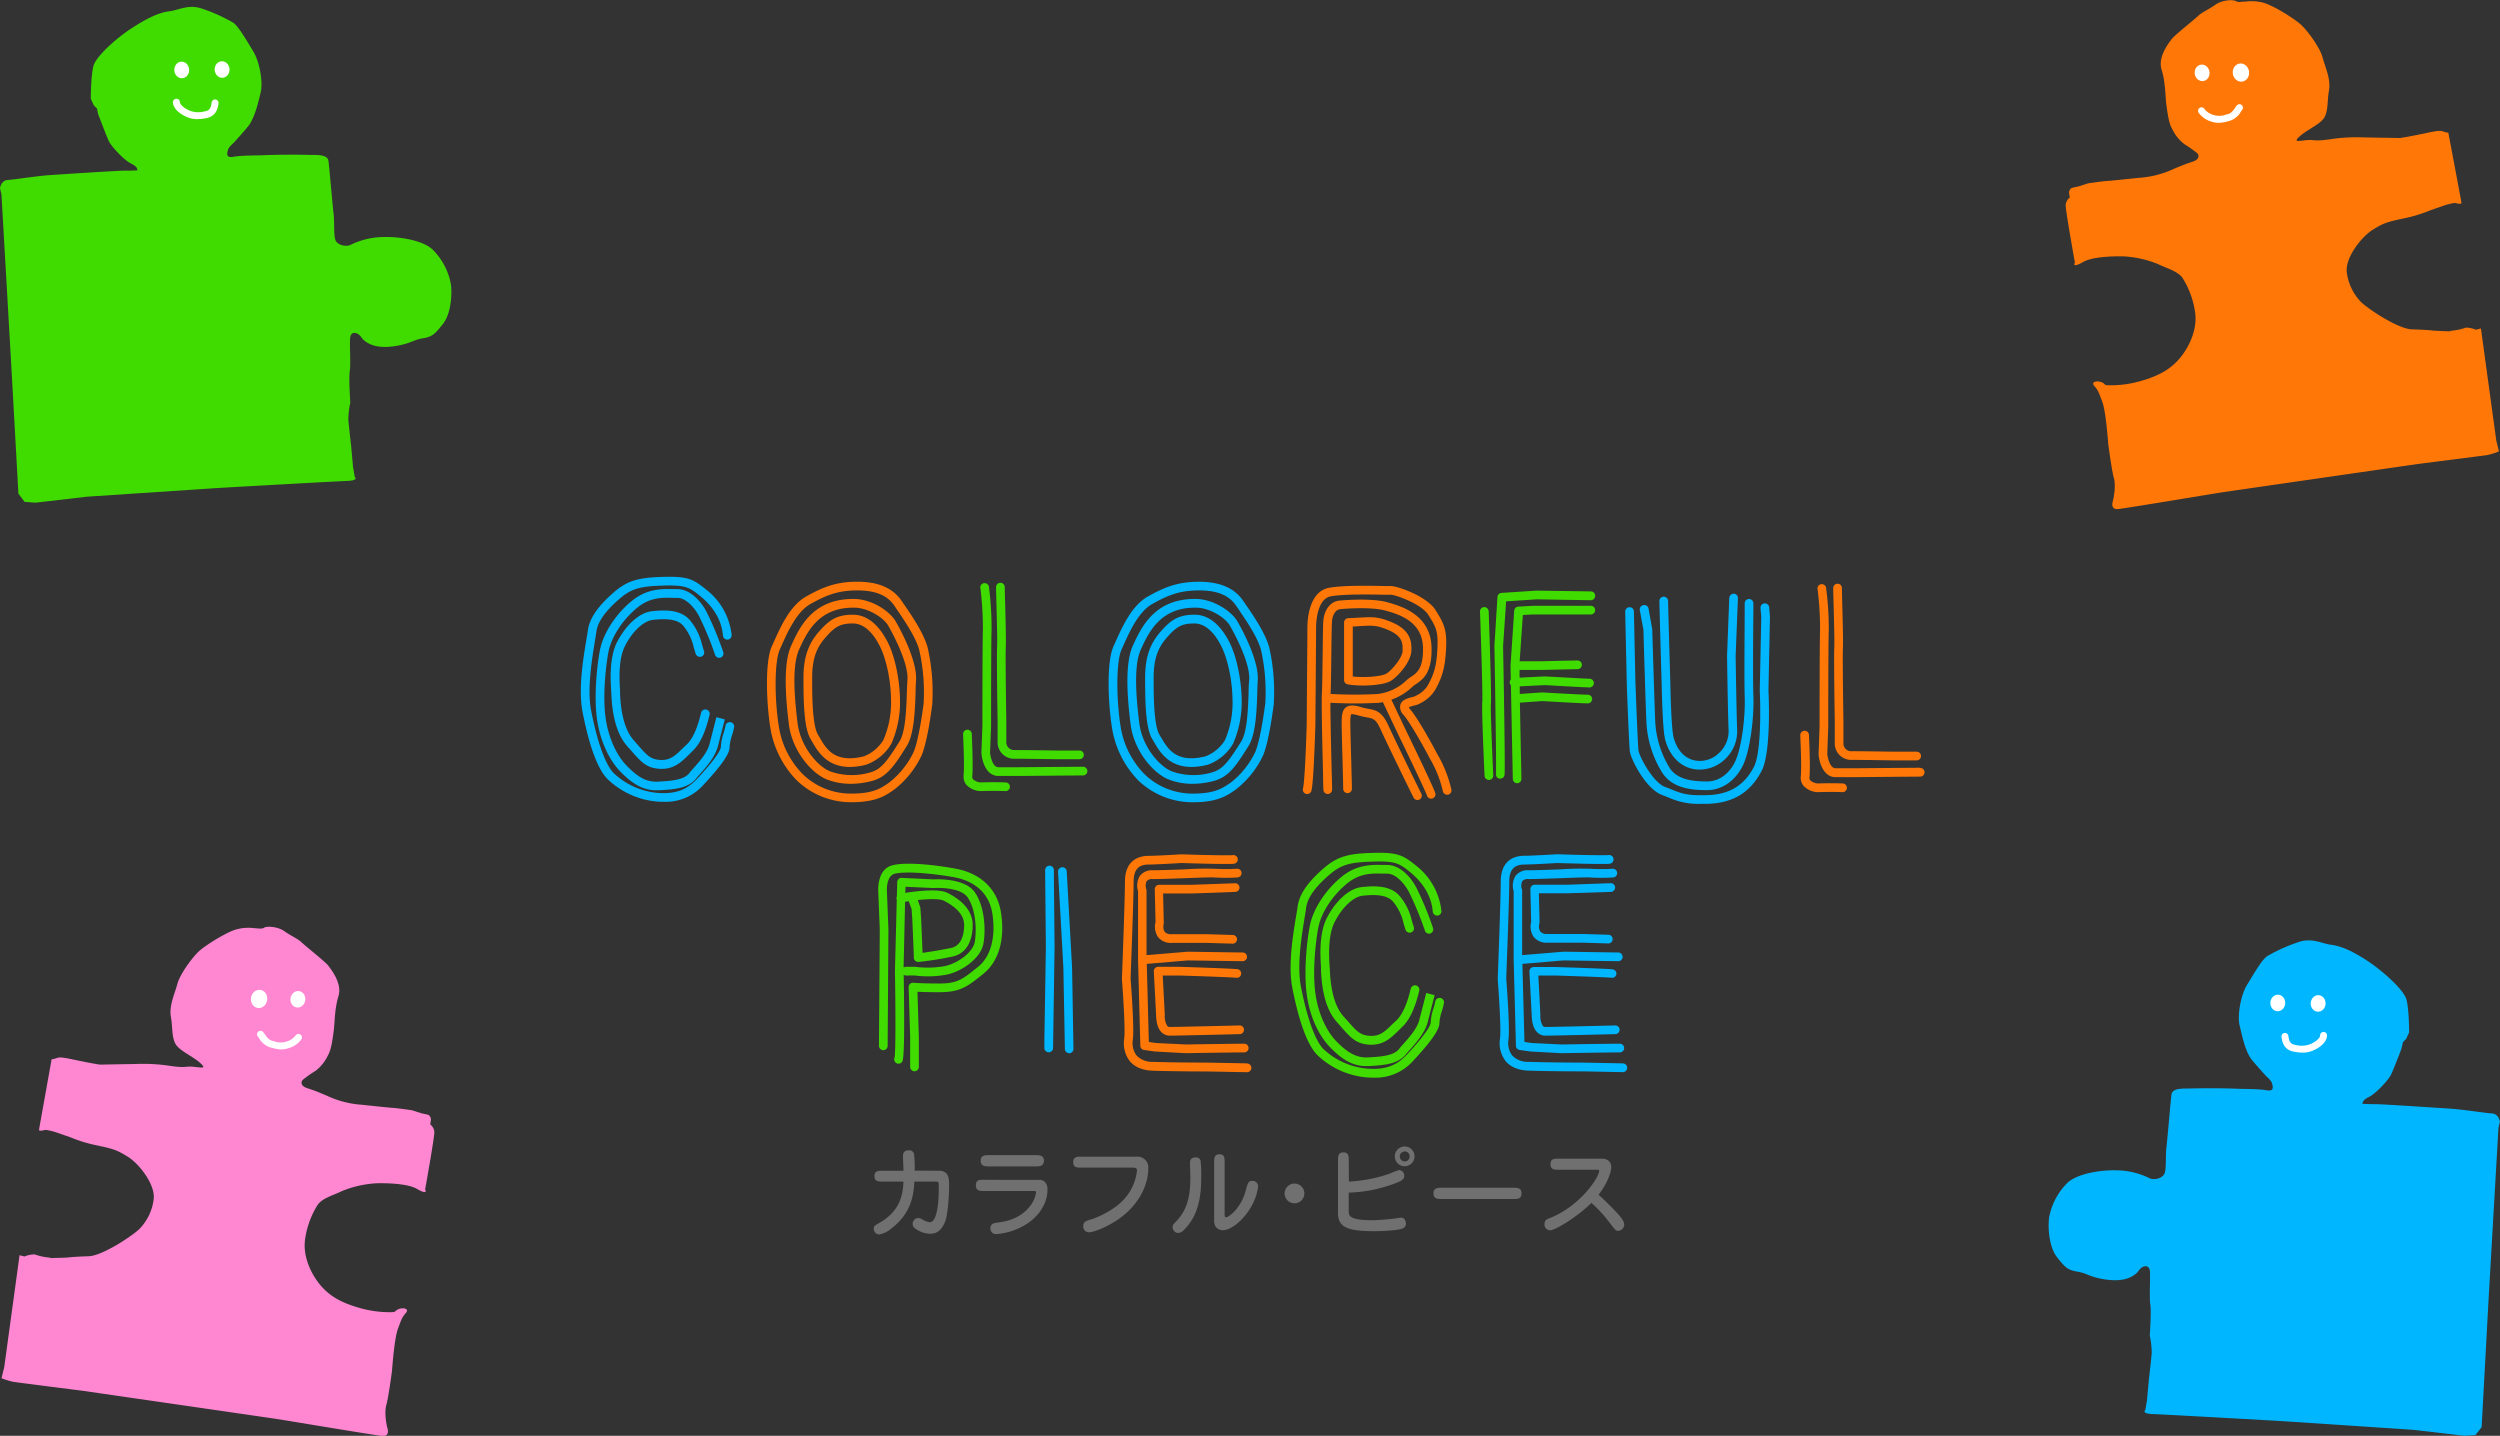 <svg xmlns="http://www.w3.org/2000/svg" width="678.9" height="389.91" viewBox="0 0 678.9 389.91"><rect x="0" y="0" width="678.9" height="389.91" fill="#333333" stroke="none"/><defs><style>.cls-1{fill:#ff87d2;}.cls-2{fill:#fff;}.cls-3{fill:#00b7ff;}.cls-4{fill:#ff7807;}.cls-5{fill:#40dc00;}.cls-6{fill:#717071;}</style></defs><g id="レイヤー_2" data-name="レイヤー 2"><g id="レイヤー_1-2" data-name="レイヤー 1"><path class="cls-1" d="M14,287.69c2.31-.36,1-1,6,.06s7.13,1.36,7.13,1.36l10-.18a49.15,49.15,0,0,1,8.81.48c4.69.71,4.22.08,6.45.27s4,.74,1.86-1.13-5.71-3.26-6.68-5.24-.64-4.18-1.17-7.22,1.1-6.32,1.77-8.9,4-7.15,5.84-8.85,7.87-5.44,10.36-6a12.22,12.22,0,0,1,4.7-.28c1.26.05,1.93.29,2.7-.16s3.71-.28,5.49,1,3.52,1.94,4.63,3,6.53,5.35,7.23,6.3S93,267,91.91,270.52s-1,7.47-1.3,9.54-.59,4.84-1.55,6.53a11.55,11.55,0,0,1-3.3,4.16,32.24,32.24,0,0,0-3.47,2.43c-.66.61-.51,1.48.4,2s1.49.36,6.38,2.51A26.23,26.23,0,0,0,98.19,300s6.79.74,8.33.84,5.4.67,5.4.67l2.42.79,1.91.42a1.44,1.44,0,0,1,.75,1.53l-.16,1.1a2.88,2.88,0,0,1,1.11,2c.09,1.28-2.51,15.7-2.51,15.7.35.47.36,1.32-2.23-.2s-8.64-1.58-11-1.52a29.24,29.24,0,0,0-9.34,2.11c-2.14,1.09-5.36,1.88-6.64,3.8a23.65,23.65,0,0,0-3.42,9.63c-.47,4,1.27,8.37,3.75,11.57s5.58,5.07,10.17,6.47a29.86,29.86,0,0,0,9.51,1.43c1.56-.05.75-.31,2-.83s3-.12,2,1-1.25,1.78-2.22,4.46-1.57,11.32-1.57,11.32-.94,7.19-1.53,9.22,0,5.36.31,6.39.1,2.13-1.3,2.06-26.15-4.22-28.36-4.56-53.12-7.72-53.12-7.72-17.71-2.25-18.81-2.42a19.3,19.3,0,0,1-3.23-1l.74-3,4.16-30.39,1.35.34a7.29,7.29,0,0,1,2.77-.57,15.09,15.09,0,0,0,3.68.84c1.81.13-1.3.23,1.81.13l3.12-.09s2-.26,6-.37,12.92-6.23,14.13-7.74a14,14,0,0,0,3.57-7.78c.47-4-4-9.63-7-11.49s-3.91-2.14-8.42-3.1a38.25,38.25,0,0,1-7.28-2.23l-3.62-1.25a16.92,16.92,0,0,0-3-.73c-.57.06-1.92.56-1.81-.13S14.05,287.55,14,287.69Z"/><path class="cls-2" d="M75.47,284.91c-.48-.08-1-.19-1.52-.32l-.31-.08a5.38,5.38,0,0,1-3.29-2.58l-.36-.5a.94.94,0,1,1,1.52-1.12l.37.52c.71,1,1.14,1.59,2.2,1.85l.31.07a5.13,5.13,0,0,0,3.24.14,4.6,4.6,0,0,0,2.68-1.75.94.94,0,0,1,1.49,1.15,6.36,6.36,0,0,1-3.59,2.39A5.63,5.63,0,0,1,75.47,284.91Z"/><ellipse class="cls-2" cx="70.36" cy="271.29" rx="2.48" ry="2.22" transform="translate(-208.39 300.42) rotate(-81.43)"/><ellipse class="cls-2" cx="80.9" cy="271.38" rx="2.25" ry="2.02" transform="translate(-199.51 310.92) rotate(-81.43)"/><path class="cls-3" d="M611.54,287.84c1.26,1.54,3.38,3.86,3.77,4.3s1.46,1.22,1.68,2.07.69,2.28-1.52,1.86-6.83-.32-8.5-.43-8.09-.12-8.09-.12l-5.18.08c-1.82,0-3.78.17-4,1.55s-1.08,11.94-1.37,14.3,0,5.59-.48,7.09-2.93,2-4.14,1.41a20.59,20.59,0,0,0-8.8-2.13c-4.6-.16-11.1.94-13.65,3.57a17.85,17.85,0,0,0-4.82,9.32c-.33,2.91,0,8,2.22,10.77s2.85,3.4,5.48,3.85,3.12,1.33,6.85,2,6.27.27,8-.73,1.64-1.57,2.39-2.22,2.3-1,2.45.87-.2,7.25.11,8.95-.15,8.51-.15,8.51a22.83,22.83,0,0,1,.53,4.65c-.11,1.67-.75,7.07-.75,7.07l-.52,5.7-.46,2.76s-1.19,1,2,1.11,33.7,1.82,36.34,2l34.36,2.28,14,1.63,2.94-.22,1.68-2.12,1.87-34.39,2.7-46.91.39-1.65s-.28-2.12-2.09-2.24-8-1.09-11.37-1.31-18.5-1.23-20.32-1.22-3.49-.09-3.49-.09-.36-.86,1.66-1.84,5.34-4.68,6-6,2.67-6.53,2.85-7.08.4-1.79.4-1.79l.9-.92.81-1.76s0-6.71-.79-9.14S647.5,264,643,261s-7.55-4.13-10-4.44-5-1.87-8.47-.84a45.66,45.66,0,0,0-8.78,3.89c-1.46.88-3.83,5.06-5.56,7.87s-2.65,8.35-2,11S609.73,285.63,611.54,287.84Z"/><path class="cls-2" d="M624.73,285.83c-.5,0-1-.11-1.52-.18-2.23-.34-3.36-1.6-3.65-4.09a.94.94,0,1,1,1.87-.22c.22,1.84.84,2.26,2.06,2.44a6.45,6.45,0,0,0,3.84-.21c1.55-.65,2.72-1.68,2.72-2.4a.94.94,0,0,1,1.88,0c0,1.85-2,3.36-3.87,4.14A7,7,0,0,1,624.73,285.83Z"/><ellipse class="cls-2" cx="618.59" cy="272.38" rx="2.25" ry="2.02" transform="translate(305.78 871.54) rotate(-86.2)"/><ellipse class="cls-2" cx="629.54" cy="272.5" rx="2.25" ry="2.02" transform="translate(315.89 882.59) rotate(-86.2)"/><path class="cls-4" d="M664.87,36.06c-2.31-.36-1-1-6,.07s-7.13,1.35-7.13,1.35l-10-.17a48.09,48.09,0,0,0-8.81.48c-4.68.7-4.22.07-6.44.26s-4,.74-1.87-1.13,5.72-3.25,6.69-5.23.64-4.19,1.16-7.23-1.09-6.32-1.76-8.9-4-7.14-5.85-8.85-7.87-5.44-10.36-6a12.17,12.17,0,0,0-4.69-.28c-1.26,0-1.93.29-2.7-.15s-3.71-.29-5.5,1-3.51,1.94-4.63,3-6.52,5.35-7.22,6.31S585.9,15.4,587,18.9s1,7.46,1.3,9.53.59,4.85,1.55,6.54a11.38,11.38,0,0,0,3.3,4.15,33.11,33.11,0,0,1,3.47,2.44c.66.6.5,1.47-.4,2s-1.49.37-6.39,2.52a26.43,26.43,0,0,1-9.11,2.22s-6.8.74-8.33.83-5.4.67-5.4.67l-2.42.79-1.91.43a1.43,1.43,0,0,0-.76,1.52l.17,1.11a2.85,2.85,0,0,0-1.11,2c-.09,1.28,2.51,15.69,2.51,15.69-.35.48-.37,1.33,2.22-.19s8.65-1.59,11.05-1.53a29,29,0,0,1,9.35,2.12c2.14,1.09,5.36,1.87,6.63,3.79a23.7,23.7,0,0,1,3.43,9.64c.46,4-1.28,8.37-3.76,11.56s-5.58,5.07-10.16,6.47a29.56,29.56,0,0,1-9.51,1.43c-1.56,0-.75-.31-2-.83s-3-.11-2,1,1.26,1.79,2.23,4.46,1.56,11.33,1.56,11.33.95,7.19,1.53,9.21,0,5.37-.3,6.39-.1,2.13,1.3,2.06,26.15-4.22,28.36-4.55S656.58,126,656.58,126s17.71-2.25,18.81-2.41a20.09,20.09,0,0,0,3.22-1l-.73-3-4.16-30.4-1.36.35a7.23,7.23,0,0,0-2.76-.57,15.32,15.32,0,0,1-3.68.83c-1.82.14,1.3.23-1.82.14L661,89.8s-2-.26-6-.36-12.92-6.23-14.14-7.74a14.16,14.16,0,0,1-3.57-7.78c-.46-4,4.05-9.64,7-11.49s3.91-2.14,8.42-3.11A38.76,38.76,0,0,0,660,57.1l3.61-1.25a16.71,16.71,0,0,1,3-.74c.57.06,1.91.56,1.81-.13S664.85,35.92,664.87,36.06Z"/><path class="cls-2" d="M603.43,33.28c.48-.07,1-.19,1.52-.32l.3-.07a5.39,5.39,0,0,0,3.3-2.59c.11-.16.23-.33.36-.5a.94.94,0,0,0-1.52-1.12l-.38.53c-.7,1-1.13,1.59-2.19,1.84l-.31.07a5.13,5.13,0,0,1-3.24.14,4.59,4.59,0,0,1-2.68-1.74.94.94,0,1,0-1.49,1.15,6.42,6.42,0,0,0,3.58,2.39A5.65,5.65,0,0,0,603.43,33.28Z"/><ellipse class="cls-2" cx="608.54" cy="19.67" rx="2.22" ry="2.48" transform="translate(3.87 90.94) rotate(-8.57)"/><ellipse class="cls-2" cx="598" cy="19.75" rx="2.02" ry="2.25" transform="translate(3.74 89.37) rotate(-8.57)"/><path class="cls-5" d="M67.35,34.34c-1.25,1.54-3.37,3.86-3.76,4.3s-1.46,1.22-1.68,2.07-.69,2.28,1.52,1.86,6.83-.32,8.49-.43S80,42,80,42l5.18.08c1.81,0,3.78.17,4,1.55S90.29,55.59,90.58,58s0,5.59.47,7.09,2.93,2,4.15,1.41a20.54,20.54,0,0,1,8.8-2.13c4.6-.16,11.1.94,13.65,3.57a17.76,17.76,0,0,1,4.81,9.32c.34,2.91,0,8-2.22,10.77s-2.84,3.4-5.47,3.85-3.12,1.33-6.85,2-6.27.27-8-.73-1.64-1.57-2.38-2.22-2.3-1-2.46.87.21,7.25-.1,9,.15,8.51.15,8.51a22.83,22.83,0,0,0-.53,4.65c.11,1.66.75,7.07.75,7.07l.51,5.7.47,2.76s1.18,1-2,1.11-33.7,1.82-36.34,2l-34.36,2.28-14,1.63-2.95-.22L5,134.07,3.09,99.68.39,52.77,0,51.11S.28,49,2.09,48.88s8-1.09,11.37-1.32S32,46.33,33.78,46.35s3.49-.09,3.49-.09.36-.86-1.66-1.84-5.35-4.68-6-6S27,31.86,26.77,31.31s-.4-1.79-.4-1.79l-.9-.92-.81-1.76s0-6.71.79-9.14S31.39,10.46,36,7.5,43.5,3.37,46,3.06s5-1.87,8.47-.84a45.66,45.66,0,0,1,8.78,3.89C64.7,7,67.07,11.16,68.8,14s2.65,8.35,2,11.05S69.16,32.12,67.35,34.34Z"/><path class="cls-2" d="M54.17,32.32c.5,0,1-.1,1.52-.17,2.23-.34,3.35-1.6,3.65-4.09a.94.94,0,1,0-1.87-.22c-.22,1.84-.84,2.26-2.06,2.44a6.49,6.49,0,0,1-3.85-.21c-1.55-.65-2.71-1.68-2.71-2.4a.95.95,0,0,0-1.89,0c0,1.86,2,3.37,3.87,4.15A6.89,6.89,0,0,0,54.17,32.32Z"/><ellipse class="cls-2" cx="60.31" cy="18.88" rx="2.02" ry="2.25" transform="translate(-1.12 4.04) rotate(-3.8)"/><ellipse class="cls-2" cx="49.35" cy="19" rx="2.02" ry="2.25" transform="translate(-1.15 3.31) rotate(-3.8)"/><path class="cls-3" d="M198.34,196.12a1.18,1.18,0,0,0-1.33,1,14.06,14.06,0,0,1-.47,1.82,14.07,14.07,0,0,0-.78,3.92c0,.29-.32,2.1-6.5,8.69-2.86,3.06-6,4.14-10.81,3.76a19.85,19.85,0,0,1-11.68-5.26c-2.26-2.11-4.54-8.35-6.25-17.12-1.13-5.82.28-14.16,1-18.65.19-1.11.34-2,.42-2.65.33-2.65,2.24-5.44,6-8.76,3.31-2.92,5.52-3.64,11.85-3.84s7.34.38,10.37,2.84c2.58,2.1,5.75,5.66,6.17,10.74a1.19,1.19,0,0,0,1.27,1.08,1.18,1.18,0,0,0,1.08-1.28,18.07,18.07,0,0,0-7-12.37c-3.59-2.92-5.12-3.58-11.93-3.37s-9.6,1.13-13.34,4.43c-4.23,3.73-6.39,7-6.79,10.23-.08.61-.23,1.49-.41,2.56-.78,4.63-2.24,13.25-1,19.49,1.29,6.64,3.54,15.23,7,18.4a22.13,22.13,0,0,0,13.09,5.88c.68.06,1.33.08,2,.08A13.65,13.65,0,0,0,191,213.16c7.13-7.6,7.13-9.56,7.13-10.3a12.68,12.68,0,0,1,.68-3.25,17.16,17.16,0,0,0,.55-2.16A1.18,1.18,0,0,0,198.34,196.12Z"/><path class="cls-3" d="M195.6,178.6a1.18,1.18,0,0,0,.83-1.45A90.91,90.91,0,0,0,192,166.41c-1.49-3-4.49-6.43-8.08-6.43l-1.19,0c-2.94-.06-7-.17-11.11,3.18-4.36,3.53-7.77,8.74-8.68,13.28-.78,3.92-1.7,12.48-.83,18.77.8,5.79,3.24,11.21,6.53,14.5,2.55,2.56,5.48,4.9,9.58,4.9.2,0,.4,0,.61,0,3.9-.21,7.94-.43,10.13-3.11.38-.46.81-.95,1.26-1.46,1.8-2,4-4.57,4.76-7.47.82-3.29,1.85-7.2,1.85-7.21l-2.28-.6s-1,3.93-1.86,7.24c-.59,2.34-2.53,4.54-4.24,6.48-.47.53-.92,1-1.31,1.53-1.53,1.87-5.05,2.06-8.44,2.25s-5.67-1.47-8.4-4.2c-2.93-2.94-5.12-7.86-5.85-13.16-.83-6,.06-14.21.81-18,.81-4,3.88-8.7,7.84-11.91,3.45-2.79,6.71-2.71,9.58-2.64l1.24,0c2.34,0,4.73,2.65,6,5.13a87.12,87.12,0,0,1,4.25,10.31A1.19,1.19,0,0,0,195.6,178.6Z"/><path class="cls-3" d="M177.37,168.32c3-.29,6.46-.43,8.21,1.65a13.84,13.84,0,0,1,2.82,5.86c.16.54.34,1.1.53,1.72a1.2,1.2,0,0,0,1.49.77,1.18,1.18,0,0,0,.76-1.49c-.19-.6-.36-1.16-.52-1.68a16,16,0,0,0-3.28-6.7c-2.69-3.2-7.59-2.73-10.24-2.48-3.32.31-6.94,3.45-9.46,8.19-2.27,4.27-1.9,10.35-1.7,13.62l.05.89c.12,2.39.48,9.68,4.29,13.94l1.09,1.24c2.71,3.09,4.21,4.8,8,4.94h.34c3.44,0,5.42-2,7.33-3.86.33-.34.67-.67,1-1,2-1.86,3.48-5.07,4.61-9.81a1.18,1.18,0,0,0-2.3-.55c-1,4.22-2.32,7.13-3.93,8.64-.36.34-.72.7-1.07,1-1.84,1.82-3.32,3.28-5.92,3.17-2.78-.11-3.74-1.2-6.31-4.13L172.08,201c-3.25-3.64-3.58-10.3-3.69-12.48l0-.92c-.19-3-.53-8.69,1.43-12.37C171.88,171.28,174.87,168.56,177.37,168.32Z"/><path class="cls-4" d="M251.89,175.76c-1.1-3.84-4-8.18-6.65-12l-.39-.58c-2.49-3.67-6.73-5.36-12.85-5.2h0c-5.26.15-8.65,1.52-13.07,4s-7,8.33-8.91,12.6l-.4.88c-2,4.37-1.45,16.12-.36,22.56a26.33,26.33,0,0,0,7.05,13.83,21.24,21.24,0,0,0,14.9,6c6.55,0,9.1-1.72,11.14-3.1l.39-.26a25.39,25.39,0,0,0,7.59-9.49c1.47-3.66,2.46-10.9,2.83-13.63A55,55,0,0,0,251.89,175.76Zm-1.07,15.31c-.36,2.65-1.32,9.68-2.68,13.07a23.13,23.13,0,0,1-6.71,8.4l-.4.27c-1.87,1.27-4,2.7-9.82,2.7A18.73,18.73,0,0,1,218,210.24a23.66,23.66,0,0,1-6.44-12.6c-1.19-7-1.36-17.75.19-21.21l.39-.89c1.66-3.74,4.17-9.39,7.92-11.5,4.18-2.35,7.18-3.57,12-3.7,5.38-.13,8.8,1.17,10.82,4.16l.4.59c2.5,3.67,5.33,7.84,6.33,11.32A52.64,52.64,0,0,1,250.82,191.07Z"/><path class="cls-4" d="M232.2,162.66c-11.51-.27-15.13,7.82-17.34,12.66s-1.54,14-.65,21.28,6.15,13.48,10.52,15.14a17.88,17.88,0,0,0,6.3,1.11,22.64,22.64,0,0,0,5.85-.8c4.09-1.1,6.19-4.42,9.36-9.46,2-3.21,2.24-9.63,2.4-14.8,0-1.13.07-2.19.12-3.1.32-5.54-4.54-14.25-5.52-15.93C241.59,165.91,236.76,162.78,232.2,162.66Zm14.08,25.06c-.14,4.62-.34,10.94-2,13.62-3.32,5.25-4.91,7.6-8,8.43a17.62,17.62,0,0,1-10.7-.24c-3.75-1.42-8.26-7.07-9-13.21-.85-7-1.57-15.58.45-20s5.16-11.3,14.62-11.3h.52c3.61.09,7.76,2.67,9.06,4.92.56,1,5.49,9.64,5.21,14.62C246.36,185.48,246.32,186.56,246.28,187.72Z"/><path class="cls-4" d="M231.62,166.93c-4.44,0-6.53,1.5-9.28,4.67-2.91,3.34-4.15,7.07-4.15,12.47,0,6.86.15,13.8,2,16.73l.48.82c1.43,2.45,3.87,6.65,10.09,6.65a18.16,18.16,0,0,0,4.49-.62,13,13,0,0,0,6.83-5.73,28.16,28.16,0,0,0,2.31-12.37c-.14-5.46-1.43-11.38-3.29-15.09C238.61,169.53,235.34,166.93,231.62,166.93Zm8.29,34a10.81,10.81,0,0,1-5.28,4.45h0c-7.9,2-10.24-2-11.95-4.93-.18-.31-.35-.6-.52-.87-1.61-2.61-1.61-11-1.61-15.49,0-4.85,1-8,3.57-10.92,2.7-3.11,4.17-3.86,7.5-3.86,3.49,0,5.92,3.38,7.34,6.23,1.69,3.37,2.91,9,3,14.09A25.77,25.77,0,0,1,239.91,200.91Z"/><path class="cls-3" d="M344.66,175.76c-1.09-3.84-4-8.18-6.65-12l-.39-.57c-2.49-3.67-6.71-5.36-12.84-5.2h0c-5.27.15-8.66,1.52-13.07,4s-7,8.33-8.91,12.59l-.4.89c-2,4.38-1.46,16.12-.36,22.56a26.37,26.37,0,0,0,7,13.83,21.24,21.24,0,0,0,14.9,6c6.55,0,9.09-1.72,11.14-3.1l.38-.26a25.31,25.31,0,0,0,7.6-9.49c1.32-3.29,2.24-9.36,2.83-13.63A54.6,54.6,0,0,0,344.66,175.76Zm-1.06,15.31c-.33,2.39-1.32,9.67-2.68,13.07a23.15,23.15,0,0,1-6.72,8.4l-.4.27c-1.87,1.27-4,2.7-9.81,2.7a18.78,18.78,0,0,1-13.19-5.27,23.71,23.71,0,0,1-6.43-12.6c-1.19-7-1.37-17.75.18-21.21l.4-.89c1.66-3.74,4.17-9.39,7.92-11.5,4.17-2.35,7.17-3.57,12-3.7,5.38-.13,8.8,1.17,10.83,4.16l.39.58c2.5,3.68,5.34,7.85,6.33,11.33A52.27,52.27,0,0,1,343.6,191.07Z"/><path class="cls-3" d="M325,162.66c-11.47-.28-15.13,7.82-17.35,12.66s-1.54,14-.64,21.28,6.15,13.48,10.52,15.14a17.88,17.88,0,0,0,6.3,1.11,22.7,22.7,0,0,0,5.85-.8c4.09-1.1,6.07-4.24,9.36-9.46,2-3.21,2.23-9.63,2.4-14.79,0-1.14.07-2.2.12-3.11.32-5.54-4.54-14.25-5.52-15.93C334.37,165.91,329.54,162.78,325,162.66Zm14.08,25.07c-.15,4.61-.35,10.94-2,13.61-3.32,5.25-4.92,7.6-8,8.43a17.62,17.62,0,0,1-10.7-.24c-3.75-1.42-8.27-7.07-9-13.21-.86-7-1.58-15.58.45-20s5.16-11.3,14.61-11.3h.53c3.61.09,7.76,2.67,9.05,4.92.57,1,5.5,9.65,5.22,14.62C339.13,185.48,339.1,186.56,339.06,187.73Z"/><path class="cls-3" d="M324.4,166.93c-4.44,0-6.53,1.5-9.29,4.67-2.9,3.34-4.14,7.07-4.14,12.47,0,6.86.15,13.8,2,16.73.16.25.32.53.49.82,1.43,2.45,3.87,6.65,10.09,6.65a18.23,18.23,0,0,0,4.49-.62,13,13,0,0,0,6.83-5.73,28.49,28.49,0,0,0,2.31-12.38c-.15-5.45-1.44-11.37-3.29-15.08C331.39,169.53,328.12,166.93,324.4,166.93Zm8.29,34a10.81,10.81,0,0,1-5.28,4.45h0c-7.9,2-10.24-2-12-4.93l-.52-.88c-1.61-2.6-1.61-11-1.61-15.48,0-4.85,1-8,3.56-10.92,2.7-3.11,4.17-3.86,7.51-3.86,3.49,0,5.92,3.38,7.34,6.23,1.68,3.37,2.91,9,3,14.09A25.77,25.77,0,0,1,332.69,200.91Z"/><path class="cls-5" d="M270.77,175.61c-.14,2.63.12,19.46.14,20.16v5.92a4.46,4.46,0,0,0,4.75,4.35c3,0,11.13.13,11.15.13h6.33a1.18,1.18,0,0,0,0-2.36h-6.31s-8.13-.13-11.17-.13a2.14,2.14,0,0,1-2.39-2v-5.94c0-.17-.28-17.47-.14-20,.09-1.78-.05-7.27-.17-11.68-.06-2.15-.11-3.93-.11-4.62a1.18,1.18,0,0,0-2.36,0c0,.7.05,2.5.11,4.68C270.71,168.26,270.86,173.93,270.77,175.61Z"/><path class="cls-5" d="M294.11,208.22c-2.07,0-17.22.13-17.21.13h-5.78c-1.82,0-2.25-3.86-2.26-3.87l.28-7.33c0-.23,0-22.87.13-26.25a85.45,85.45,0,0,0-.74-11.7,1.21,1.21,0,0,0-1.5-.79,1.15,1.15,0,0,0-.77,1.45,91.8,91.8,0,0,1,.66,10.95c-.14,3.43-.14,25.4-.14,26.29l-.27,7.44c.18,2.29,1.36,6.18,4.61,6.18h5.79s15.13-.14,17.2-.14a1.18,1.18,0,0,0,0-2.36Z"/><path class="cls-5" d="M273.1,212.48c-3.18-.14-6.82,0-6.84,0a3.41,3.41,0,0,1-2-.85,1.12,1.12,0,0,1-.23-.89c.28-2.81-.12-11.11-.13-11.46a1.18,1.18,0,0,0-2.36.12c0,.08.4,8.47.14,11.11a3.5,3.5,0,0,0,.77,2.64,5.65,5.65,0,0,0,3.75,1.68s3.71-.13,6.79,0h.05a1.18,1.18,0,0,0,.05-2.36Z"/><path class="cls-4" d="M498.12,175.89c-.14,2.62.12,19.46.13,20.16V202a4.46,4.46,0,0,0,4.76,4.35c3,0,11.13.14,11.15.14h6.33a1.18,1.18,0,0,0,0-2.36h-6.31S506,204,503,204a2.14,2.14,0,0,1-2.4-2V196c0-.18-.27-17.47-.14-20,.1-1.77-.05-7.25-.17-11.66-.05-2.15-.1-3.94-.1-4.64a1.18,1.18,0,0,0-2.36,0c0,.71.05,2.52.11,4.71C498.05,168.55,498.2,174.21,498.12,175.89Z"/><path class="cls-4" d="M521.45,208.49c-2.06,0-17.21.14-17.2.14h-5.78c-1.82,0-2.25-3.87-2.26-3.87l.27-7.34c0-.22,0-22.86.14-26.24a83.48,83.48,0,0,0-.75-11.71,1.21,1.21,0,0,0-1.5-.78,1.14,1.14,0,0,0-.76,1.45,90,90,0,0,1,.65,11c-.14,3.42-.14,25.4-.14,26.29l-.27,7.43c.19,2.3,1.37,6.18,4.62,6.18h5.79s15.13-.14,17.19-.14a1.18,1.18,0,0,0,0-2.36Z"/><path class="cls-4" d="M500.45,212.76c-3.18-.14-6.83,0-6.84,0a3.39,3.39,0,0,1-2-.84,1.08,1.08,0,0,1-.23-.89c.28-2.81-.12-11.11-.14-11.46a1.16,1.16,0,0,0-1.23-1.12,1.18,1.18,0,0,0-1.13,1.23c0,.09.41,8.48.15,11.11a3.48,3.48,0,0,0,.77,2.65,5.7,5.7,0,0,0,3.75,1.68s3.7-.14,6.79,0h0a1.18,1.18,0,0,0,.05-2.36Z"/><path class="cls-4" d="M394.13,214.39a33.28,33.28,0,0,0-3.76-9.5l-.26-.49c-.34-.69-4.78-9-7.18-11.8-.23-.27-.33-.45-.38-.5a6.59,6.59,0,0,1,1.48-.5,6.08,6.08,0,0,0,1.5-.53l.41-.23a9.44,9.44,0,0,0,4.15-4.14c1.72-3.21,2.41-6,2.62-10.83.22-5-.67-6.66-2.87-10.18-2.34-3.75-10.26-6.54-12.14-6.54l-1.45,0c-3.69-.08-11.37-.25-15.28.46-5.64,1-5.93,9.06-5.93,10.66,0,1.86-.2,26.8-.2,26.81-.17,5.92-.57,15.36-1,17.08a1.19,1.19,0,0,0,.86,1.44,1.2,1.2,0,0,0,1.43-.86c.63-2.53,1-16.06,1.07-17.62,0,0,.2-25,.2-26.85,0-.78.12-7.63,4-8.34,3.67-.66,11.48-.49,14.81-.42l1.5,0c1.28,0,8.31,2.51,10.14,5.43,2,3.15,2.7,4.32,2.51,8.82s-.78,6.93-2.34,9.82a7,7,0,0,1-3.21,3.19l-.49.28a6.42,6.42,0,0,1-.87.26c-1.16.3-2.74.71-3.16,2.06a2.89,2.89,0,0,0,.85,2.75c2.11,2.5,6.31,10.22,6.86,11.33l.32.59a31.23,31.23,0,0,1,3.51,8.83,1.18,1.18,0,0,0,1.15.94,1,1,0,0,0,.24,0A1.18,1.18,0,0,0,394.13,214.39Z"/><path class="cls-4" d="M377.12,197.21c-1.76-3.86-3.18-4.29-5.55-4.73a19.47,19.47,0,0,1-2-.46c-1.48-.44-3-.73-4.07.07s-1.16,2.54-1.16,4.16.12,6.11.24,10.21c.09,3.48.18,6.71.18,7.75a1.18,1.18,0,1,0,2.36,0c0-1.05-.09-4.31-.18-7.81-.12-4.08-.24-8.49-.24-10.15a7.65,7.65,0,0,1,.2-2.27s.4-.16,2,.31a21.84,21.84,0,0,0,2.24.51c1.87.35,2.5.46,3.83,3.39,2.11,4.64,8.19,17,8.89,18.41a1.2,1.2,0,0,0,1.06.65,1.24,1.24,0,0,0,.53-.12,1.19,1.19,0,0,0,.53-1.59C385.27,214.14,379.22,201.82,377.12,197.21Z"/><path class="cls-4" d="M381.45,197.61,377.84,190a15.6,15.6,0,0,0,5.64-3.43,6.1,6.1,0,0,1,1-.77c1.87-1.25,4.45-3,4.27-10-.24-9-8.49-11.27-12-12.25-4.57-1.27-12.94-.46-13-.45-2.83.28-4.12,3-4.36,5.17-.11.94-.15,4.4-.22,10-.05,4.28-.1,8.7-.2,10.08-.16,2.23.15,15.1.32,22,0,2.22.09,3.79.09,4.09a1.18,1.18,0,1,0,2.36,0c0-.31,0-1.89-.09-4.15-.13-5.14-.36-14.78-.37-19.43h.38a121.74,121.74,0,0,0,12.66,0c.41,0,.82-.12,1.22-.2a.94.94,0,0,0,.06.15l3.72,7.86c3.05,6.28,7.76,16.09,8.2,17.4a1.17,1.17,0,0,0,1.12.81,1.18,1.18,0,0,0,1.12-1.55C389.13,213.41,382.23,199.21,381.45,197.61Zm-7.39-9.14a117.85,117.85,0,0,1-12.32,0h-.42c.11-1.46.16-5.72.21-10.21.05-4.16.1-8.87.2-9.76.15-1.33.83-2.94,2.25-3.08,2.21-.22,8.72-.58,12.16.37s10.1,2.8,10.28,10c.15,5.74-1.64,6.93-3.21,8a8.88,8.88,0,0,0-1.39,1.07A13.52,13.52,0,0,1,374.06,188.47Z"/><path class="cls-4" d="M378,169c-3.7-1.59-5.42-1.48-8.84-1.28-.86.05-1.84.11-3,.15A1.18,1.18,0,0,0,365,169v15.69a1.19,1.19,0,0,0,1,1.17,27.78,27.78,0,0,0,4.23.3c3,0,6.13-.42,7.52-1.29,1.74-1.09,5.25-4.87,5.51-7.93C383.44,174.2,383,171.11,378,169Zm2.91,7.8c-.16,1.89-2.86,5.15-4.41,6.12-1.16.72-5.47,1.18-9.14.79V170.13c.72,0,1.36-.07,1.94-.11,3.33-.19,4.58-.27,7.77,1.1C380.86,172.76,381,174.72,380.86,176.75Z"/><path class="cls-5" d="M417.32,162.75,432,163h0a1.18,1.18,0,0,0,1.18-1.17A1.17,1.17,0,0,0,432,160.6l-14.75-.21-9.5.62a1.18,1.18,0,0,0-1.1,1.1l-.83,13.31c.24,13.21.55,33.26.43,34.68a1.19,1.19,0,0,0,.88,1.34,1.36,1.36,0,0,0,.29,0,1.19,1.19,0,0,0,1.14-.89c.2-.81-.09-19.59-.38-35.1L409,163.3Z"/><path class="cls-5" d="M432,164.52H416.24l-3.92.21a1.18,1.18,0,0,0-1.12,1.09l-1,14.9v.05h0l.07,3.76a1.14,1.14,0,0,0-.28.82,1.21,1.21,0,0,0,.31.74l.52,25.44a1.18,1.18,0,0,0,1.18,1.16h0a1.18,1.18,0,0,0,1.16-1.2l-.42-20.69a.33.33,0,0,0,.14,0l5.84-.41c.43,0,10.59.62,12.46.62a1.18,1.18,0,0,0,0-2.36c-1.81,0-12.22-.61-12.47-.61l-6,.41h0l0-2.06c2.91-.15,6.39-.33,6.76-.33s2.16.1,4.36.23c3.31.18,7.06.39,7.82.39a1.18,1.18,0,0,0,0-2.36c-.69,0-4.73-.23-7.69-.39-2.28-.13-4.23-.23-4.49-.23-.48,0-4.51.21-6.81.33l0-2.1h6.05s8.65-.21,9.68-.21a1.18,1.18,0,1,0,0-2.36c-1,0-9.69.21-9.71.21h-6l.87-12.56,2.82-.15H432a1.18,1.18,0,1,0,0-2.36Z"/><path class="cls-5" d="M404.88,191c.21-1.89-.53-22.6-.61-25a1.23,1.23,0,0,0-1.22-1.14,1.18,1.18,0,0,0-1.14,1.22c.33,9.18.77,23.31.62,24.6-.21,1.9.53,18.16.62,20a1.18,1.18,0,0,0,1.18,1.12h.05a1.18,1.18,0,0,0,1.13-1.23C405.18,203.47,404.74,192.31,404.88,191Z"/><path class="cls-3" d="M480.65,167.46l-.21-2.48a1.18,1.18,0,1,0-2.35.2l.2,2.35-.41,20.11c.23,4.4.39,16.63-1.52,20.47-2.55,5.08-6.67,7.64-12.61,7.81-5.58.19-7.13-.45-9.7-1.48-.56-.23-1.15-.47-1.83-.71-3.47-1.28-7.13-8.53-7.29-10s-.6-12.72-.82-18.48l-.41-19.2a1.15,1.15,0,0,0-1.2-1.15,1.18,1.18,0,0,0-1.16,1.2l.42,19.22c0,.69.62,16.79.83,18.67.23,2.12,4.33,10.27,8.81,11.92.66.24,1.23.47,1.77.69a19.55,19.55,0,0,0,8.94,1.68l1.71,0c6.89-.21,11.68-3.19,14.65-9.12,2.58-5.18,1.81-21,1.77-21.56Z"/><path class="cls-3" d="M446.3,171.1c0,.88.62,21.53.82,25.42a28.6,28.6,0,0,0,4.33,13.39c2.73,4.1,7.66,4.66,12.13,4.66,4.24,0,8.06-2.81,10-7.33,1.64-3.89,2.79-12.08,2.57-18.25-.17-4.85-.05-18.88,0-23.48v-1.67a1.18,1.18,0,1,0-2.36,0v1.64c0,5.12-.16,18.69,0,23.59.21,5.89-.86,13.63-2.38,17.25s-4.51,5.89-7.79,5.89c-3.84,0-8.05-.43-10.17-3.61a26.5,26.5,0,0,1-3.93-12.2c-.2-3.87-.82-25.15-.84-25.55l-1-5.57a1.17,1.17,0,0,0-1.37-.95,1.19,1.19,0,0,0-1,1.38Z"/><path class="cls-3" d="M452.1,200.42c.82,3.82,3.71,8.36,9.16,8.57h.36a10,10,0,0,0,7-3,10.38,10.38,0,0,0,3.13-7.71c-.21-4.89-.41-20.05-.42-20.14l.62-15.69a1.18,1.18,0,0,0-1.13-1.23,1.25,1.25,0,0,0-1.22,1.14L469,178.1c0,.15.21,15.35.42,20.27a8,8,0,0,1-2.44,5.95,7.4,7.4,0,0,1-5.62,2.31c-5.29-.21-6.72-5.62-6.95-6.7-.47-2.2-.73-10-.8-13.83,0-.21-.62-21.27-.62-22.88a1.18,1.18,0,1,0-2.36,0c0,1.65.59,22.08.62,22.94C451.26,186.62,451.47,197.46,452.1,200.42Z"/><path class="cls-5" d="M391.09,271a1.19,1.19,0,0,0-1.33,1,15.9,15.9,0,0,1-.47,1.82,14.14,14.14,0,0,0-.78,3.92c0,.3-.31,2.09-6.49,8.69-2.87,3.06-6,4.14-10.82,3.76A19.85,19.85,0,0,1,359.52,285c-2.26-2.11-4.54-8.35-6.25-17.12-1.13-5.82.28-14.16,1-18.65.19-1.11.34-2,.42-2.66.33-2.64,2.24-5.43,6-8.75,3.31-2.92,5.53-3.64,11.85-3.84s7.34.38,10.37,2.83c2.58,2.1,5.75,5.67,6.17,10.75a1.2,1.2,0,0,0,1.28,1.08,1.18,1.18,0,0,0,1.07-1.28,18.09,18.09,0,0,0-7-12.38c-3.59-2.91-5.12-3.56-11.93-3.36s-9.6,1.13-13.34,4.43c-4.23,3.73-6.39,7-6.79,10.23-.08.62-.23,1.49-.41,2.56-.78,4.63-2.24,13.25-1,19.49,1.3,6.64,3.55,15.23,7,18.39A22.07,22.07,0,0,0,371,292.57c.68.05,1.34.08,2,.08a13.64,13.64,0,0,0,10.76-4.58c6.39-6.82,7.13-9.14,7.13-10.3a12.76,12.76,0,0,1,.68-3.25,17.16,17.16,0,0,0,.55-2.16A1.18,1.18,0,0,0,391.09,271Z"/><path class="cls-5" d="M388.35,253.51a1.17,1.17,0,0,0,.82-1.44,87.62,87.62,0,0,0-4.41-10.75c-1.49-3-4.49-6.43-8.08-6.43l-1.19,0c-2.95-.07-7-.17-11.11,3.17-4.37,3.53-7.77,8.75-8.67,13.28-.79,3.92-1.71,12.48-.84,18.76.81,5.89,3.19,11.17,6.53,14.51,2.55,2.56,5.48,4.9,9.58,4.9h.62c3.9-.22,7.94-.45,10.12-3.12.38-.46.81-.95,1.27-1.46,1.79-2,4-4.57,4.75-7.46.82-3.3,1.85-7.21,1.85-7.22l-2.28-.6s-1,3.93-1.86,7.24c-.59,2.34-2.52,4.54-4.23,6.48-.48.53-.93,1-1.32,1.53-1.53,1.86-5,2.06-8.45,2.25-3.26.18-5.73-1.54-8.38-4.2-2.94-2.94-5.13-7.86-5.86-13.16-.83-6,.06-14.21.81-18,.8-4,3.88-8.7,7.84-11.91,3.46-2.79,6.69-2.71,9.58-2.64l1.24,0c2.34,0,4.73,2.65,6,5.12a89.25,89.25,0,0,1,4.25,10.31A1.17,1.17,0,0,0,388.35,253.51Z"/><path class="cls-5" d="M370.12,243.23c2.2-.21,6.31-.6,8.2,1.65a13.74,13.74,0,0,1,2.83,5.86c.16.53.33,1.1.53,1.72a1.19,1.19,0,0,0,1.49.76,1.17,1.17,0,0,0,.76-1.48c-.19-.6-.36-1.16-.52-1.68a15.93,15.93,0,0,0-3.28-6.7c-2.69-3.2-7.6-2.73-10.23-2.48-3.33.31-6.95,3.45-9.47,8.19-2.27,4.27-1.9,10.35-1.7,13.61l0,.9c.21,4.16.88,10.12,4.29,13.94l1.1,1.25c2.71,3.09,4.2,4.79,8,4.93h.35c3.44,0,5.42-2,7.33-3.86.34-.34.67-.68,1-1,2-1.86,3.48-5.07,4.61-9.81a1.18,1.18,0,0,0-2.3-.55c-1,4.22-2.32,7.13-3.92,8.64-.37.34-.73.69-1.08,1-1.83,1.83-3.3,3.3-5.92,3.18-2.78-.11-3.74-1.2-6.3-4.13L364.83,276c-3.25-3.64-3.58-10.3-3.69-12.48l-.06-.93c-.18-3-.52-8.68,1.44-12.36C364.63,246.19,367.62,243.47,370.12,243.23Z"/><path class="cls-5" d="M271.8,247.65c-1-6.16-5.4-10.42-12.09-11.71-5.72-1.1-13.55-1.89-17.21-1-4.45,1-4,7-4,7.18l.41,10.27L238.69,284a1.19,1.19,0,0,0,1.18,1.19h0a1.17,1.17,0,0,0,1.18-1.17l.21-31.64L240.85,242s-.29-4.16,2.19-4.75c3.14-.74,10.71,0,16.23,1,3.32.64,9.07,2.76,10.2,9.76,1,6.45-.38,11.76-3.91,14.58l-.34.27c-3.83,3.07-5.26,4.22-10.07,4.22-5.2,0-7.08-.2-7.09-.2a1.17,1.17,0,0,0-.93.31,1.18,1.18,0,0,0-.38.9l.41,13.59v8.05a1.18,1.18,0,0,0,2.36,0v-8.09l-.37-12.32c1.12.06,3,.12,6,.12,5.64,0,7.61-1.58,11.55-4.73l.34-.27C271.24,261.08,273,255,271.8,247.65Z"/><path class="cls-5" d="M248.38,264.9a28.25,28.25,0,0,0,8.67-.22c4.24-.89,9.27-4.47,10-8.37.62-3.3.53-9.72-2.24-13.88s-11.05-3.65-11.25-3.62l-8.67-.41a1,1,0,0,0-.85.3,1.18,1.18,0,0,0-.39.82l-.1,3.91a1.18,1.18,0,0,0-.07.77.69.69,0,0,0,.05.13l-.5,19.42c.19,10.36.21,22-.11,23.46a1.19,1.19,0,0,0,.48,1.48,1.18,1.18,0,0,0,1.62-.4c.19-.33.77-1.3.39-23.58a1.14,1.14,0,0,0,.66.2Zm-2.6-20c.31-.06.66-.12,1-.17l.77,2.14.19,2.7c0,.09.41,8.87.41,10.47a1.18,1.18,0,0,0,1.18,1.18h.09a85.15,85.15,0,0,0,9.23-1.46c3.49-.7,5.49-3.83,5.49-8.59,0-4.36-3.72-7.14-6.85-8.7-2.44-1.22-8.52-.47-11.46,0l.08-1.66,7.64.35c2-.15,7.53,0,9.25,2.58,2.37,3.55,2.41,9.33,1.89,12.14-.49,2.6-4.38,5.69-8.17,6.49a27,27,0,0,1-8,.18h-2.48a1.17,1.17,0,0,0-.66.2Zm3.44-.49c2.77-.29,5.91-.4,7.06.17,2.52,1.27,5.54,3.43,5.54,6.59,0,2.07-.47,5.65-3.6,6.27-2.64.53-5.36,1-7.7,1.31-.09-2.94-.37-9-.38-9.32l-.21-2.89a1.08,1.08,0,0,0-.07-.31Z"/><path class="cls-3" d="M285,235.09a1.18,1.18,0,0,0-1.18,1.18c0,1,.2,20.83.2,20.84l-.41,25.2v2.27a1.18,1.18,0,0,0,2.36,0l.41-27.47s-.2-19.81-.2-20.84A1.18,1.18,0,0,0,285,235.09Z"/><path class="cls-3" d="M291.13,262.63l-1.45-26a1.15,1.15,0,0,0-1.24-1.11,1.17,1.17,0,0,0-1.11,1.24l1.44,26,.41,22.09a1.18,1.18,0,0,0,1.18,1.16h0a1.17,1.17,0,0,0,1.15-1.2Z"/><path class="cls-4" d="M338.74,288.77l-11-.21c-.09,0-8.72,0-14.62-.2a5.89,5.89,0,0,1-4.48-1.73,5.68,5.68,0,0,1-1-4.37c.42-3.18-.57-16-.61-16.42,0-.87.82-21.35.82-26.47,0-4.08,2.24-4.6,4.19-4.6s8.67-.4,8.84-.41c2.15.07,13,.4,14.27.19a1.18,1.18,0,0,0-.39-2.33c-.79.11-7.71,0-13.92-.22-.06,0-6.8.41-8.8.41-4.22,0-6.55,2.47-6.55,7,0,5.08-.81,26.17-.82,26.52.28,3.64.95,13.62.63,16.06a8,8,0,0,0,1.53,6.2c1.36,1.61,3.45,2.47,6.2,2.57,5.93.2,14.59.21,14.68.2l10.94.21h0a1.18,1.18,0,0,0,0-2.36Z"/><path class="cls-4" d="M330.28,235.94a79.84,79.84,0,0,0-8.64.15c-3.22.12-6.59.24-8.52.24a4.12,4.12,0,0,0-3.59,1.55,5.09,5.09,0,0,0-.48,4.14v18.65l.62,23.32a1.18,1.18,0,0,0,1,1.14l3,.42L322,286s12.78-.21,15.88-.21a1.18,1.18,0,1,0,0-2.36c-3.1,0-15.84.21-15.84.21l-8.15-.4-1.91-.28-.56-21.21,11.16-.94s14.06.21,14.88.21a1.18,1.18,0,1,0,0-2.36c-.81,0-14.58-.21-15-.21h0l-11.11.93v-17.5a1.1,1.1,0,0,0-.06-.37,3,3,0,0,1,.1-2.23,2,2,0,0,1,1.67-.56c2,0,5.34-.12,8.61-.24s7.51-.28,8.09-.2a50.64,50.64,0,0,0,6.27,0,1.18,1.18,0,0,0-.1-2.36A50.39,50.39,0,0,1,330.28,235.94Z"/><path class="cls-4" d="M335.46,242.2A1.18,1.18,0,0,0,336.6,241a1.2,1.2,0,0,0-1.22-1.14l-11.52.41h-9.09a1.17,1.17,0,0,0-.84.36,1.22,1.22,0,0,0-.34.85l.21,8.92a5.06,5.06,0,0,0,.66,4.05,4.48,4.48,0,0,0,3.82,1.6h9.46l7,.21h0a1.18,1.18,0,0,0,0-2.36l-7.05-.21h-9.5a2.31,2.31,0,0,1-1.93-.66,2.82,2.82,0,0,1-.23-2.17,1.34,1.34,0,0,0,0-.35l-.18-7.88h7.92Z"/><path class="cls-4" d="M315.35,280.24a3.12,3.12,0,0,0,2.31,1c2.67,0,18.36-.4,19-.41a1.19,1.19,0,0,0,1.15-1.21,1.14,1.14,0,0,0-1.21-1.15c-.17,0-16.33.41-19,.41a.75.75,0,0,1-.6-.24,5,5,0,0,1-.69-3l-.56-10.73h4.5c.14,0,13.4.41,15.41.61a1.18,1.18,0,1,0,.23-2.34c-2.08-.21-15-.61-15.6-.63h-5.78a1.18,1.18,0,0,0-1.18,1.24l.62,11.86C314,276,313.9,278.73,315.35,280.24Z"/><path class="cls-3" d="M440.75,288.77l-11-.21c-.09,0-8.72,0-14.62-.2a5.89,5.89,0,0,1-4.48-1.73,5.68,5.68,0,0,1-1-4.37c.42-3.18-.57-16-.61-16.42,0-.87.82-21.35.82-26.47,0-4.08,2.24-4.6,4.19-4.6s8.67-.4,8.84-.41c2.16.07,13,.4,14.27.19a1.17,1.17,0,0,0,1-1.35,1.18,1.18,0,0,0-1.35-1c-.79.11-7.7,0-13.91-.22-.07,0-6.81.41-8.81.41-4.22,0-6.55,2.47-6.55,7,0,5.08-.81,26.17-.82,26.52.29,3.64.95,13.62.63,16.06a8,8,0,0,0,1.53,6.2c1.36,1.61,3.45,2.47,6.2,2.57,5.94.2,14.72.21,14.68.2l10.94.21h0a1.18,1.18,0,0,0,0-2.36Z"/><path class="cls-3" d="M432.28,235.94a79.84,79.84,0,0,0-8.64.15c-3.22.12-6.59.24-8.52.24a4.08,4.08,0,0,0-3.58,1.55,5.06,5.06,0,0,0-.49,4.14v18.65l.62,23.32a1.18,1.18,0,0,0,1,1.14l3,.42L424,286s12.78-.21,15.88-.21a1.18,1.18,0,1,0,0-2.36c-3.1,0-15.84.21-15.84.21l-8.15-.4-1.91-.28-.56-21.21,11.16-.94s14.06.21,14.88.21a1.18,1.18,0,1,0,0-2.36c-.82,0-14.67-.23-15-.21l-11.11.93v-17.5a1.1,1.1,0,0,0-.06-.37,3,3,0,0,1,.1-2.23,2,2,0,0,1,1.67-.56c2,0,5.34-.12,8.61-.24s7.5-.28,8.09-.2a50.64,50.64,0,0,0,6.27,0,1.18,1.18,0,0,0-.1-2.36A50.39,50.39,0,0,1,432.28,235.94Z"/><path class="cls-3" d="M437.46,242.2a1.18,1.18,0,1,0-.08-2.36l-11.52.41h-9.09a1.17,1.17,0,0,0-.84.36,1.22,1.22,0,0,0-.34.85l.21,8.93a5,5,0,0,0,.66,4,4.48,4.48,0,0,0,3.82,1.6h9.47l7,.21h0a1.18,1.18,0,0,0,0-2.36l-7.05-.21h-9.5a2.31,2.31,0,0,1-1.93-.66,2.88,2.88,0,0,1-.24-2.17,1,1,0,0,0,.05-.35l-.18-7.88h7.92Z"/><path class="cls-3" d="M417.35,280.24a3.13,3.13,0,0,0,2.32,1c2.66,0,18.35-.4,19-.41a1.18,1.18,0,0,0-.06-2.36c-.17,0-16.33.41-19,.41a.77.77,0,0,1-.61-.24,5,5,0,0,1-.69-3l-.56-10.73h4.5c.14,0,13.4.41,15.41.61a1.15,1.15,0,0,0,1.29-1,1.18,1.18,0,0,0-1.06-1.29c-2.08-.21-15-.61-15.6-.63h-5.78a1.18,1.18,0,0,0-1.18,1.24l.62,11.86C416,276,415.91,278.73,417.35,280.24Z"/><path class="cls-6" d="M254.84,317.92c2.9,0,2.9,2.08,2.9,4.22,0,3.22-.44,7.79-1,9.39-1,2.59-2.33,3.51-4.14,3.51a7,7,0,0,1-3.76-1.21c-.65-.41-1-.76-1-1.49a1.57,1.57,0,0,1,1.51-1.57,2.17,2.17,0,0,1,1.06.35,5.42,5.42,0,0,0,2.06.79c2.46,0,2.46-7.91,2.46-9.48s0-1.56-1.14-1.56h-5.49c-.19,3.08-.52,8.46-6.39,12.85a6.82,6.82,0,0,1-3.11,1.51,1.51,1.51,0,0,1-1.51-1.57c0-.73.35-.92,1.35-1.48,6.09-3.41,6.52-8.09,6.71-11.31h-5.71c-1.06,0-2.17,0-2.17-1.49s1.17-1.46,2.17-1.46h5.71c0-.63-.14-3.41-.14-4,0-.38,0-1.54,1.57-1.54a1.3,1.3,0,0,1,1.46,1.16,30.18,30.18,0,0,1,.14,4.36Z"/><path class="cls-6" d="M281.22,320.41c1,0,1.16,0,1.4,0,.6.08,1.84.62,1.84,2.65,0,4.09-2.86,8.31-7.9,10.53a17.44,17.44,0,0,1-6.08,1.54,1.48,1.48,0,0,1-1.52-1.57c0-1.3,1-1.43,2-1.57,1.65-.21,6.14-.81,8.93-4.7a7.68,7.68,0,0,0,1.46-3.44c0-.43-.19-.43-1-.43H267.2c-1.14,0-2.19,0-2.19-1.57s1.14-1.46,2.19-1.46Zm-12.69-3.66c-.9,0-2.22,0-2.22-1.54s1.32-1.52,2.22-1.52h12.74c.89,0,2.22,0,2.22,1.52s-1.33,1.54-2.22,1.54Z"/><path class="cls-6" d="M308.65,314.1a2.94,2.94,0,0,1,3.17,3.3c0,4.2-2.44,10.09-8.83,14.18-2.7,1.73-6,3.06-7.27,3.06a1.54,1.54,0,0,1-1.55-1.65c0-1.22.73-1.44,2.28-1.9.16,0,5.49-1.84,8.71-5.33a13.78,13.78,0,0,0,3.6-7.84c0-.76-.43-.84-1.25-.84H293.63c-1.11,0-2.19,0-2.19-1.49s1.14-1.49,2.19-1.49Z"/><path class="cls-6" d="M321.5,334a2.35,2.35,0,0,1-1.6.83,1.57,1.57,0,0,1-1.46-1.56c0-.6.22-.82.81-1.44,2.71-2.76,4-6,4-11.93,0-.65-.1-3.47-.1-4.06,0-.43,0-1.54,1.54-1.54a1.31,1.31,0,0,1,1.32.78,32.44,32.44,0,0,1,.19,4.44C326.23,325.06,325.39,330.2,321.5,334Zm11.06-4.39c0,.62,0,.95.41.95.6,0,3.95-2.22,5.3-7.2.57-2.11.73-2.68,1.79-2.68a1.5,1.5,0,0,1,1.6,1.49,14.56,14.56,0,0,1-1.82,5.41c-2.11,3.76-5.54,6.5-7.76,6.5a2.41,2.41,0,0,1-2.09-1.17,3.71,3.71,0,0,1-.27-1.76V315.64c0-1.05,0-2.19,1.44-2.19s1.4,1.14,1.4,2.19Z"/><path class="cls-6" d="M354.21,324.09a2.68,2.68,0,1,1-2.68-2.68A2.67,2.67,0,0,1,354.21,324.09Z"/><path class="cls-6" d="M366.3,320.87a40,40,0,0,0,11-2.12,19.09,19.09,0,0,1,2.65-1,1.46,1.46,0,0,1,1.38,1.54c0,.73-.33,1.14-1.52,1.68a38.41,38.41,0,0,1-13.55,2.9v4.16c0,1.36,0,1.49.19,1.9.57,1.32,4.25,1.43,5.92,1.43a53,53,0,0,0,6.15-.43c.27,0,1.62-.27,1.92-.27,1.11,0,1.35,1.13,1.35,1.54a1.36,1.36,0,0,1-.76,1.35c-1.05.52-5.09.79-8,.79-7.17,0-9.68-1.17-9.68-4.85V315.13c0-1.08,0-2.19,1.46-2.19s1.46,1.11,1.46,2.19Zm15.18-4.17a2.68,2.68,0,1,1,2.65-2.68A2.69,2.69,0,0,1,381.48,316.7Zm0-4a1.34,1.34,0,0,0-1.36,1.35,1.36,1.36,0,0,0,1.36,1.35A1.34,1.34,0,0,0,382.8,314,1.33,1.33,0,0,0,381.48,312.67Z"/><path class="cls-6" d="M391.46,325.6c-1,0-2.2,0-2.2-1.51s1.2-1.55,2.2-1.55H411c1,0,2.19,0,2.19,1.55S412,325.6,411,325.6Z"/><path class="cls-6" d="M423.27,317.65c-1.11,0-2.22,0-2.22-1.52s1.08-1.49,2.22-1.49h11.56c2.73,0,2.73,2,2.73,2.3,0,1.41-1.11,4.47-3.44,7.5,1.73,1.59,3.44,3.27,5.06,5,.68.76,1.9,2.08,1.9,3.17a1.72,1.72,0,0,1-1.68,1.62c-.6,0-.65-.05-2.14-2a36.92,36.92,0,0,0-5.09-5.57c-4.38,4.27-10,7.44-11.2,7.44a1.54,1.54,0,0,1-1.54-1.65c0-1.11.62-1.36,1.46-1.68,8.36-3.33,13.37-11.12,13.37-12.77,0-.35-.11-.35-.81-.35Z"/></g></g></svg>